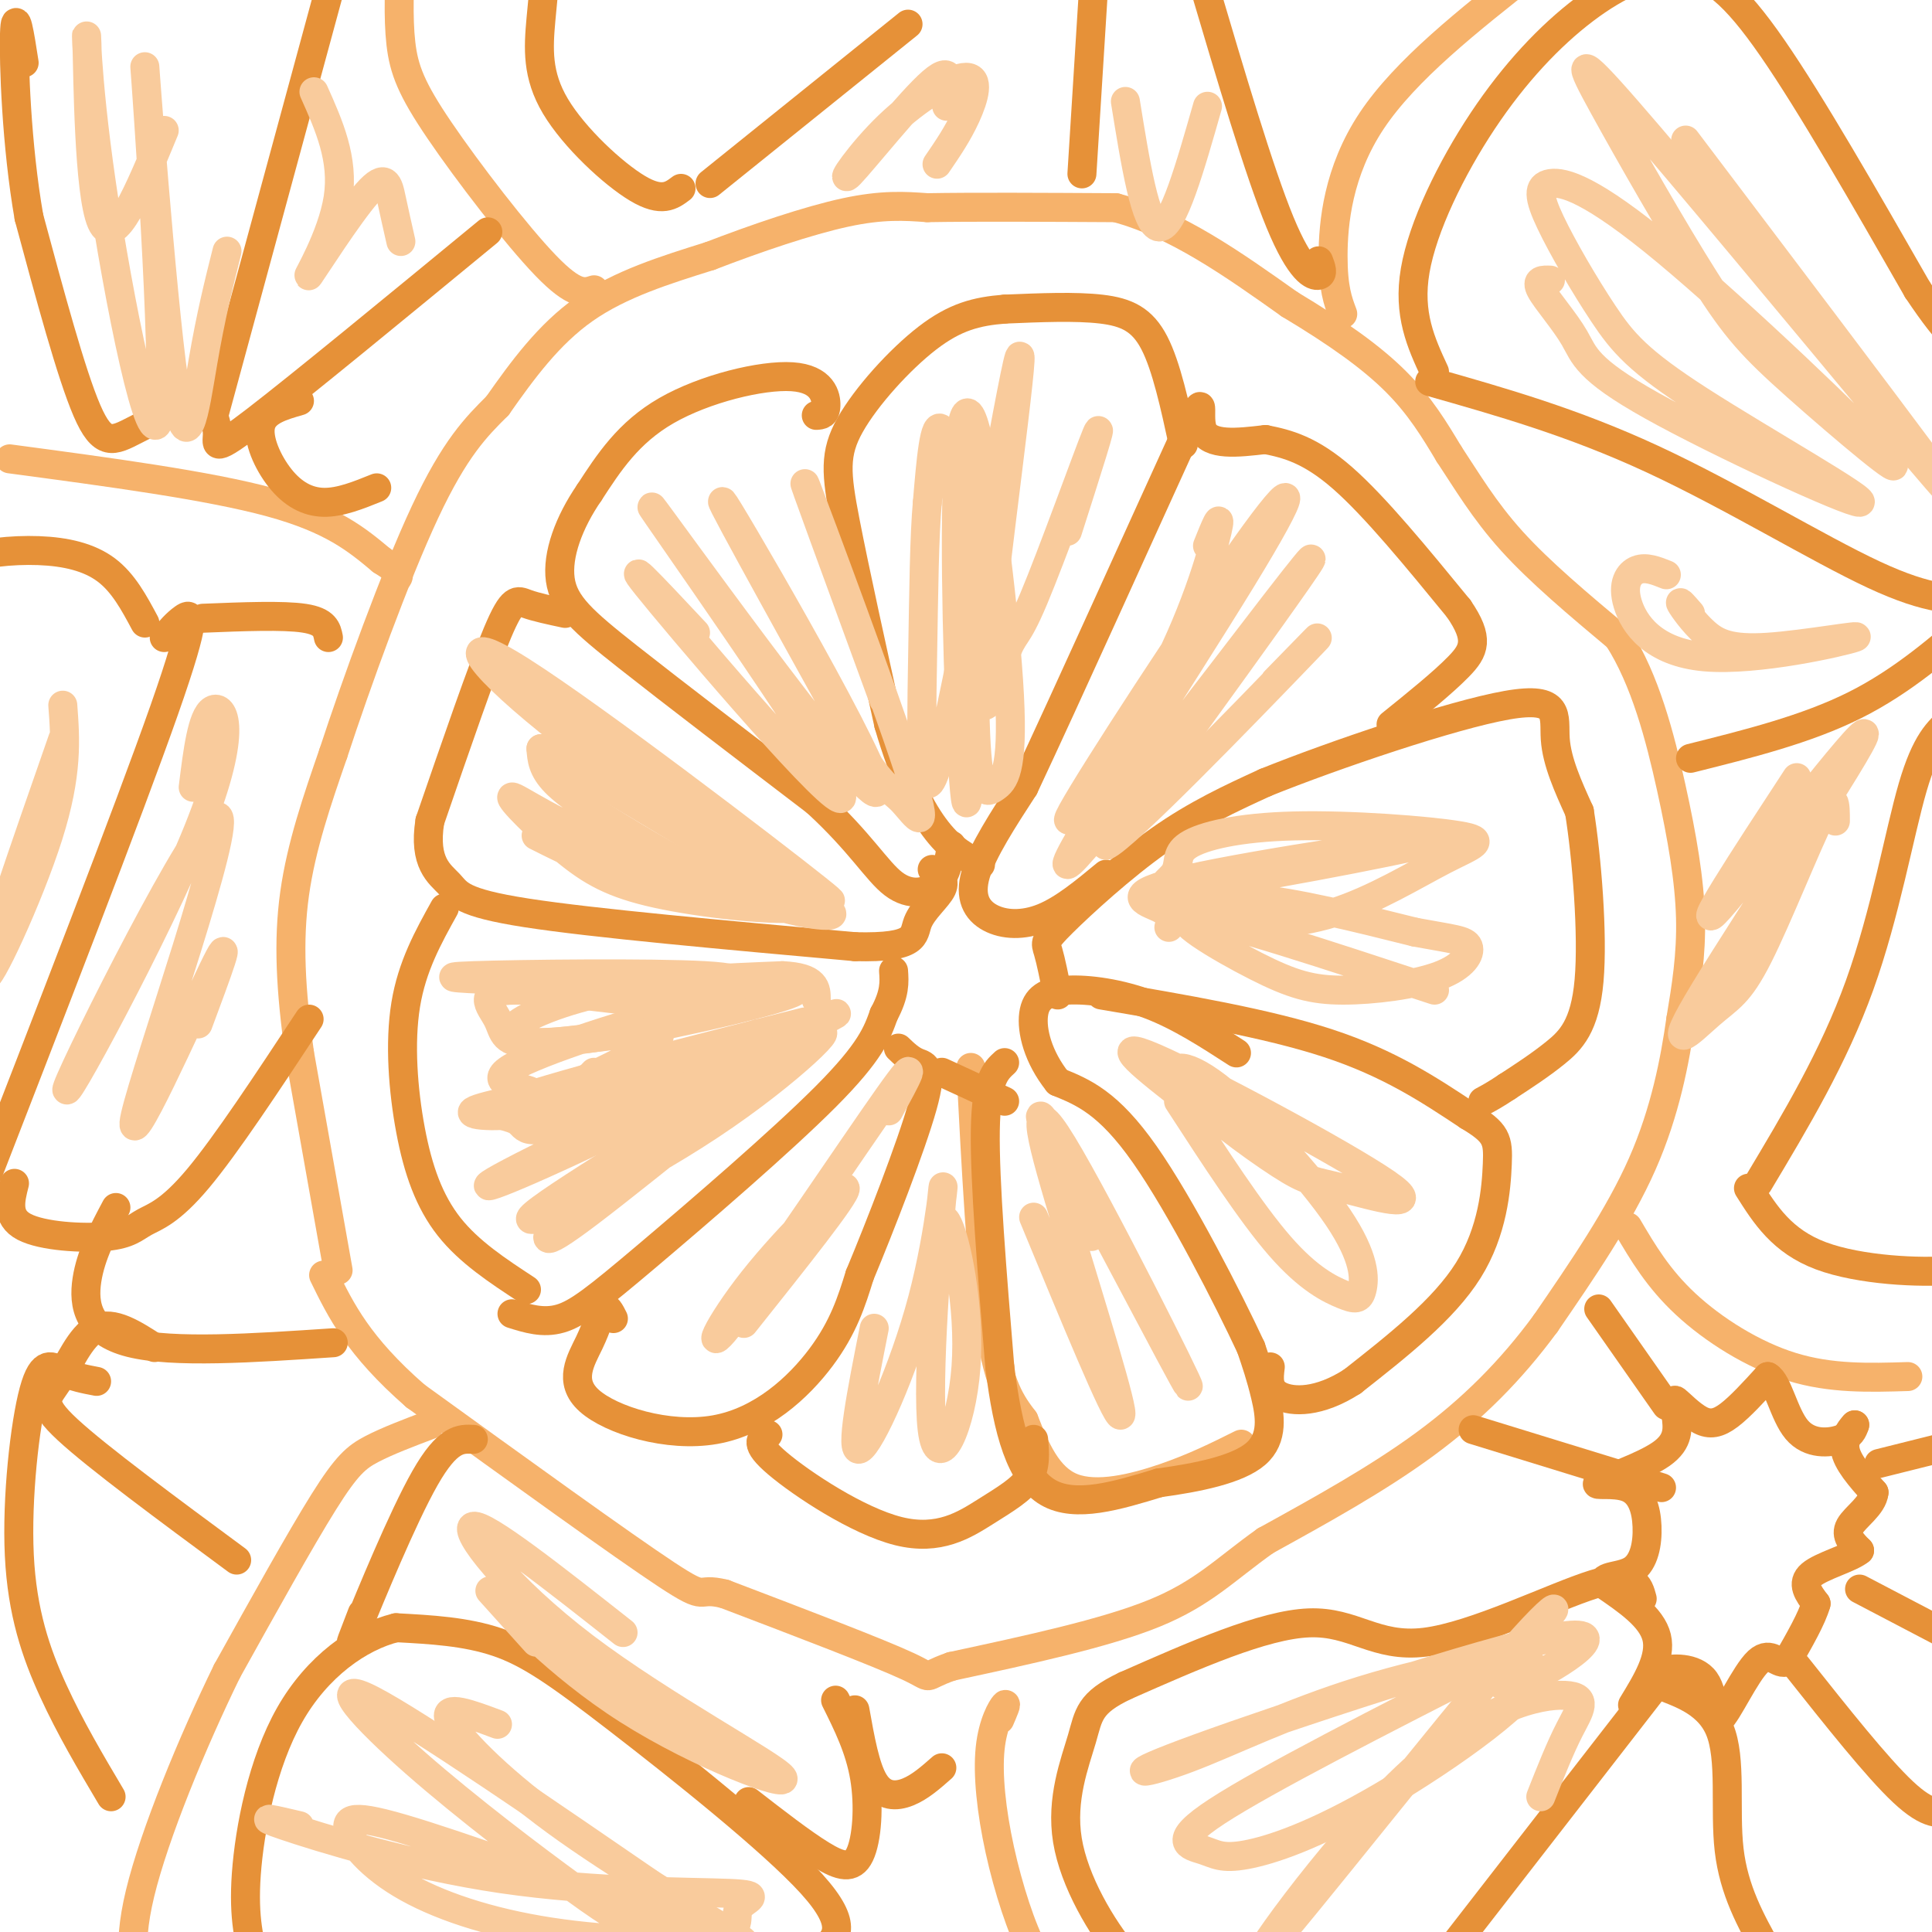 <svg viewBox='0 0 400 400' version='1.1' xmlns='http://www.w3.org/2000/svg' xmlns:xlink='http://www.w3.org/1999/xlink'><g fill='none' stroke='#f6b26b' stroke-width='6' stroke-linecap='round' stroke-linejoin='round'><path d='M70,263c0.000,0.000 -8.000,-45.000 -8,-45'/><path d='M62,218c-1.822,-13.044 -2.378,-23.156 -1,-33c1.378,-9.844 4.689,-19.422 8,-29'/><path d='M69,156c4.800,-14.644 12.800,-36.756 19,-50c6.200,-13.244 10.600,-17.622 15,-22'/><path d='M103,84c5.178,-7.378 10.622,-14.822 18,-20c7.378,-5.178 16.689,-8.089 26,-11'/><path d='M147,53c9.511,-3.667 20.289,-7.333 28,-9c7.711,-1.667 12.356,-1.333 17,-1'/><path d='M192,43c9.333,-0.167 24.167,-0.083 39,0'/><path d='M231,43c12.500,3.333 24.250,11.667 36,20'/><path d='M267,63c10.000,6.000 17.000,11.000 22,16c5.000,5.000 8.000,10.000 11,15'/><path d='M300,94c3.622,5.444 7.178,11.556 13,18c5.822,6.444 13.911,13.222 22,20'/><path d='M335,132c5.631,8.750 8.708,20.625 11,31c2.292,10.375 3.798,19.250 4,27c0.202,7.750 -0.899,14.375 -2,21'/><path d='M348,211c-1.200,8.467 -3.200,19.133 -8,30c-4.800,10.867 -12.400,21.933 -20,33'/><path d='M320,274c-7.200,9.800 -15.200,17.800 -25,25c-9.800,7.200 -21.400,13.600 -33,20'/><path d='M262,319c-8.378,5.956 -12.822,10.844 -23,15c-10.178,4.156 -26.089,7.578 -42,11'/><path d='M197,345c-6.844,2.378 -2.956,2.822 -9,0c-6.044,-2.822 -22.022,-8.911 -38,-15'/><path d='M150,330c-6.267,-1.578 -2.933,1.978 -12,-4c-9.067,-5.978 -30.533,-21.489 -52,-37'/><path d='M86,289c-11.833,-10.333 -15.417,-17.667 -19,-25'/><path d='M89,295c-4.400,1.667 -8.800,3.333 -12,5c-3.200,1.667 -5.200,3.333 -10,11c-4.800,7.667 -12.400,21.333 -20,35'/><path d='M47,346c-7.156,14.644 -15.044,33.756 -18,46c-2.956,12.244 -0.978,17.622 1,23'/><path d='M207,356c0.778,-1.809 1.557,-3.617 1,-3c-0.557,0.617 -2.448,3.660 -3,9c-0.552,5.340 0.236,12.976 2,21c1.764,8.024 4.504,16.435 7,21c2.496,4.565 4.748,5.282 7,6'/><path d='M337,254c3.156,5.356 6.311,10.711 12,16c5.689,5.289 13.911,10.511 22,13c8.089,2.489 16.044,2.244 24,2'/><path d='M278,65c-1.000,-2.644 -2.000,-5.289 -2,-12c0.000,-6.711 1.000,-17.489 8,-28c7.000,-10.511 20.000,-20.756 33,-31'/><path d='M123,60c-1.976,0.631 -3.952,1.262 -10,-5c-6.048,-6.262 -16.167,-19.417 -22,-28c-5.833,-8.583 -7.381,-12.595 -8,-18c-0.619,-5.405 -0.310,-12.202 0,-19'/><path d='M2,95c20.583,2.750 41.167,5.500 54,9c12.833,3.500 17.917,7.750 23,12'/><path d='M79,116c4.333,2.667 3.667,3.333 3,4'/><path d='M201,221c1.083,20.917 2.167,41.833 4,54c1.833,12.167 4.417,15.583 7,19'/><path d='M212,294c2.405,6.143 4.917,12.000 10,14c5.083,2.000 12.738,0.143 19,-2c6.262,-2.143 11.131,-4.571 16,-7'/></g>
<g fill='none' stroke='#e69138' stroke-width='6' stroke-linecap='round' stroke-linejoin='round'><path d='M208,220c-1.917,1.750 -3.833,3.500 -4,14c-0.167,10.500 1.417,29.750 3,49'/><path d='M207,283c1.667,13.489 4.333,22.711 10,26c5.667,3.289 14.333,0.644 23,-2'/><path d='M240,307c7.929,-1.071 16.250,-2.750 20,-6c3.750,-3.250 2.929,-8.071 2,-12c-0.929,-3.929 -1.964,-6.964 -3,-10'/><path d='M259,279c-4.556,-9.778 -14.444,-29.222 -22,-40c-7.556,-10.778 -12.778,-12.889 -18,-15'/><path d='M219,224c-4.128,-5.172 -5.447,-10.603 -5,-14c0.447,-3.397 2.659,-4.761 7,-5c4.341,-0.239 10.812,0.646 17,3c6.188,2.354 12.094,6.177 18,10'/><path d='M228,206c17.167,2.917 34.333,5.833 47,10c12.667,4.167 20.833,9.583 29,15'/><path d='M304,231c5.917,3.548 6.208,4.917 6,10c-0.208,5.083 -0.917,13.881 -6,22c-5.083,8.119 -14.542,15.560 -24,23'/><path d='M280,286c-6.978,4.511 -12.422,4.289 -15,3c-2.578,-1.289 -2.289,-3.644 -2,-6'/><path d='M219,206c-0.720,-3.560 -1.440,-7.119 -2,-9c-0.560,-1.881 -0.958,-2.083 3,-6c3.958,-3.917 12.274,-11.548 20,-17c7.726,-5.452 14.863,-8.726 22,-12'/><path d='M262,162c14.179,-5.714 38.625,-14.000 50,-16c11.375,-2.000 9.679,2.286 10,7c0.321,4.714 2.661,9.857 5,15'/><path d='M327,168c1.524,9.429 2.833,25.500 2,35c-0.833,9.500 -3.810,12.429 -7,15c-3.190,2.571 -6.595,4.786 -10,7'/><path d='M312,225c-2.500,1.667 -3.750,2.333 -5,3'/><path d='M229,181c-4.399,3.643 -8.798,7.286 -13,9c-4.202,1.714 -8.208,1.500 -11,0c-2.792,-1.500 -4.369,-4.286 -3,-9c1.369,-4.714 5.685,-11.357 10,-18'/><path d='M212,163c8.643,-18.357 25.250,-55.250 32,-70c6.750,-14.750 3.643,-7.357 5,-4c1.357,3.357 7.179,2.679 13,2'/><path d='M262,91c4.511,0.889 9.289,2.111 16,8c6.711,5.889 15.356,16.444 24,27'/><path d='M302,126c4.356,6.333 3.244,8.667 0,12c-3.244,3.333 -8.622,7.667 -14,12'/><path d='M245,92c-1.756,-8.089 -3.511,-16.178 -6,-21c-2.489,-4.822 -5.711,-6.378 -11,-7c-5.289,-0.622 -12.644,-0.311 -20,0'/><path d='M208,64c-5.793,0.453 -10.274,1.585 -16,6c-5.726,4.415 -12.695,12.112 -16,18c-3.305,5.888 -2.944,9.968 -1,20c1.944,10.032 5.472,26.016 9,42'/><path d='M184,150c3.222,11.111 6.778,17.889 10,22c3.222,4.111 6.111,5.556 9,7'/><path d='M169,86c0.958,-0.060 1.917,-0.119 2,-2c0.083,-1.881 -0.708,-5.583 -7,-6c-6.292,-0.417 -18.083,2.452 -26,7c-7.917,4.548 -11.958,10.774 -16,17'/><path d='M122,102c-4.202,6.107 -6.708,12.875 -6,18c0.708,5.125 4.631,8.607 14,16c9.369,7.393 24.185,18.696 39,30'/><path d='M169,166c9.155,8.393 12.542,14.375 16,17c3.458,2.625 6.988,1.893 9,0c2.012,-1.893 2.506,-4.946 3,-8'/><path d='M117,127c-3.022,-0.644 -6.044,-1.289 -8,-2c-1.956,-0.711 -2.844,-1.489 -6,6c-3.156,7.489 -8.578,23.244 -14,39'/><path d='M89,170c-1.405,8.702 2.083,10.958 4,13c1.917,2.042 2.262,3.869 16,6c13.738,2.131 40.869,4.565 68,7'/><path d='M177,196c13.143,0.321 12.000,-2.375 13,-5c1.000,-2.625 4.143,-5.179 5,-7c0.857,-1.821 -0.571,-2.911 -2,-4'/><path d='M92,188c-3.351,6.030 -6.702,12.060 -8,20c-1.298,7.940 -0.542,17.792 1,26c1.542,8.208 3.869,14.774 8,20c4.131,5.226 10.065,9.113 16,13'/><path d='M106,272c3.220,1.012 6.440,2.024 10,1c3.560,-1.024 7.458,-4.083 18,-13c10.542,-8.917 27.726,-23.690 37,-33c9.274,-9.310 10.637,-13.155 12,-17'/><path d='M183,210c2.333,-4.333 2.167,-6.667 2,-9'/><path d='M127,273c-0.673,-1.347 -1.346,-2.695 -2,-2c-0.654,0.695 -1.288,3.432 -3,7c-1.712,3.568 -4.500,7.967 0,12c4.500,4.033 16.288,7.701 26,6c9.712,-1.701 17.346,-8.772 22,-15c4.654,-6.228 6.327,-11.614 8,-17'/><path d='M178,264c4.190,-10.048 10.667,-26.667 13,-35c2.333,-8.333 0.524,-8.381 -1,-9c-1.524,-0.619 -2.762,-1.810 -4,-3'/><path d='M159,297c-1.510,0.872 -3.021,1.745 2,6c5.021,4.255 16.573,11.893 25,14c8.427,2.107 13.730,-1.317 18,-4c4.270,-2.683 7.506,-4.624 9,-7c1.494,-2.376 1.247,-5.188 1,-8'/><path d='M195,222c0.000,0.000 13.000,6.000 13,6'/><path d='M338,353c3.000,-4.917 6.000,-9.833 5,-14c-1.000,-4.167 -6.000,-7.583 -11,-11'/><path d='M332,328c-0.550,-1.966 3.577,-1.380 6,-3c2.423,-1.620 3.144,-5.445 3,-9c-0.144,-3.555 -1.152,-6.839 -4,-8c-2.848,-1.161 -7.536,-0.197 -6,-1c1.536,-0.803 9.296,-3.372 13,-6c3.704,-2.628 3.352,-5.314 3,-8'/><path d='M347,293c0.231,-2.150 -0.691,-3.525 0,-3c0.691,0.525 2.994,2.949 5,4c2.006,1.051 3.716,0.729 6,-1c2.284,-1.729 5.142,-4.864 8,-8'/><path d='M366,285c2.095,1.095 3.333,7.833 6,11c2.667,3.167 6.762,2.762 9,2c2.238,-0.762 2.619,-1.881 3,-3'/><path d='M384,295c-0.244,0.244 -2.356,2.356 -2,5c0.356,2.644 3.178,5.822 6,9'/><path d='M388,309c-0.267,2.733 -3.933,5.067 -5,7c-1.067,1.933 0.467,3.467 2,5'/><path d='M385,321c-1.956,1.622 -7.844,3.178 -10,5c-2.156,1.822 -0.578,3.911 1,6'/><path d='M376,332c-0.833,3.000 -3.417,7.500 -6,12'/><path d='M370,344c-1.812,1.009 -3.342,-2.467 -6,0c-2.658,2.467 -6.444,10.878 -8,12c-1.556,1.122 -0.880,-5.044 -3,-8c-2.120,-2.956 -7.034,-2.702 -9,-2c-1.966,0.702 -0.983,1.851 0,3'/><path d='M344,349c2.690,1.262 9.417,2.917 12,9c2.583,6.083 1.024,16.595 2,25c0.976,8.405 4.488,14.702 8,21'/><path d='M366,404c1.333,3.500 0.667,1.750 0,0'/><path d='M372,345c8.333,10.500 16.667,21.000 22,26c5.333,5.000 7.667,4.500 10,4'/><path d='M385,329c0.000,0.000 21.000,11.000 21,11'/><path d='M342,350c0.000,0.000 -52.000,67.000 -52,67'/><path d='M340,331c-0.756,-2.821 -1.512,-5.643 -10,-3c-8.488,2.643 -24.708,10.750 -35,12c-10.292,1.250 -14.655,-4.357 -24,-4c-9.345,0.357 -23.673,6.679 -38,13'/><path d='M233,349c-7.585,3.581 -7.549,6.032 -9,11c-1.451,4.968 -4.391,12.453 -3,21c1.391,8.547 7.112,18.156 12,24c4.888,5.844 8.944,7.922 13,10'/><path d='M344,308c0.000,0.000 -39.000,-12.000 -39,-12'/><path d='M345,291c0.000,0.000 -14.000,-20.000 -14,-20'/><path d='M389,303c0.000,0.000 12.000,-3.000 12,-3'/><path d='M362,246c3.467,5.489 6.933,10.978 15,14c8.067,3.022 20.733,3.578 27,3c6.267,-0.578 6.133,-2.289 6,-4'/><path d='M364,245c7.822,-13.067 15.644,-26.133 21,-41c5.356,-14.867 8.244,-31.533 11,-41c2.756,-9.467 5.378,-11.733 8,-14'/><path d='M350,157c12.000,-3.000 24.000,-6.000 34,-11c10.000,-5.000 18.000,-12.000 26,-19'/><path d='M296,79c14.800,4.200 29.600,8.400 46,16c16.400,7.600 34.400,18.600 46,24c11.600,5.400 16.800,5.200 22,5'/><path d='M297,77c-2.774,-5.985 -5.547,-11.970 -4,-21c1.547,-9.030 7.415,-21.105 14,-31c6.585,-9.895 13.889,-17.611 21,-23c7.111,-5.389 14.030,-8.451 20,-8c5.970,0.451 10.991,4.415 19,16c8.009,11.585 19.004,30.793 30,50'/><path d='M397,60c7.000,10.500 9.500,11.750 12,13'/><path d='M147,38c0.000,0.000 41.000,-33.000 41,-33'/><path d='M141,39c-1.982,1.500 -3.964,3.000 -9,0c-5.036,-3.000 -13.125,-10.500 -17,-17c-3.875,-6.500 -3.536,-12.000 -3,-18c0.536,-6.000 1.268,-12.500 2,-19'/><path d='M224,36c0.000,0.000 3.000,-48.000 3,-48'/><path d='M273,54c0.533,1.378 1.067,2.756 0,3c-1.067,0.244 -3.733,-0.644 -8,-11c-4.267,-10.356 -10.133,-30.178 -16,-50'/><path d='M44,87c0.000,0.000 25.000,-92.000 25,-92'/><path d='M101,48c-19.422,15.978 -38.844,31.956 -48,39c-9.156,7.044 -8.044,5.156 -8,3c0.044,-2.156 -0.978,-4.578 -2,-7'/><path d='M43,83c-3.250,0.036 -10.375,3.625 -15,6c-4.625,2.375 -6.750,3.536 -10,-4c-3.250,-7.536 -7.625,-23.768 -12,-40'/><path d='M6,45c-2.622,-14.933 -3.178,-32.267 -3,-38c0.178,-5.733 1.089,0.133 2,6'/><path d='M62,83c-3.631,1.036 -7.262,2.071 -8,5c-0.738,2.929 1.417,7.750 4,11c2.583,3.250 5.595,4.929 9,5c3.405,0.071 7.202,-1.464 11,-3'/><path d='M34,132c1.244,-1.467 2.489,-2.933 4,-4c1.511,-1.067 3.289,-1.733 -4,19c-7.289,20.733 -23.644,62.867 -40,105'/><path d='M3,245c-0.888,3.506 -1.777,7.011 2,9c3.777,1.989 12.219,2.461 17,2c4.781,-0.461 5.903,-1.855 8,-3c2.097,-1.145 5.171,-2.041 11,-9c5.829,-6.959 14.415,-19.979 23,-33'/><path d='M42,128c8.333,-0.333 16.667,-0.667 21,0c4.333,0.667 4.667,2.333 5,4'/><path d='M30,129c-2.232,-4.173 -4.464,-8.345 -8,-11c-3.536,-2.655 -8.375,-3.792 -14,-4c-5.625,-0.208 -12.036,0.512 -16,2c-3.964,1.488 -5.482,3.744 -7,6'/><path d='M24,250c-2.600,4.889 -5.200,9.778 -6,15c-0.800,5.222 0.200,10.778 9,13c8.800,2.222 25.400,1.111 42,0'/><path d='M32,279c-4.315,-2.798 -8.631,-5.595 -12,-4c-3.369,1.595 -5.792,7.583 -8,11c-2.208,3.417 -4.202,4.262 2,10c6.202,5.738 20.601,16.369 35,27'/><path d='M20,286c-2.407,-0.456 -4.813,-0.912 -7,-2c-2.187,-1.088 -4.153,-2.807 -6,4c-1.847,6.807 -3.574,22.140 -3,34c0.574,11.860 3.450,20.246 7,28c3.550,7.754 7.775,14.877 12,22'/><path d='M170,404c3.060,-2.530 6.119,-5.060 -2,-14c-8.119,-8.940 -27.417,-24.292 -40,-34c-12.583,-9.708 -18.452,-13.774 -25,-16c-6.548,-2.226 -13.774,-2.613 -21,-3'/><path d='M82,337c-7.667,1.869 -16.333,8.042 -22,18c-5.667,9.958 -8.333,23.702 -9,33c-0.667,9.298 0.667,14.149 2,19'/><path d='M75,334c-1.756,4.533 -3.511,9.067 -1,3c2.511,-6.067 9.289,-22.733 14,-31c4.711,-8.267 7.356,-8.133 10,-8'/><path d='M155,373c5.500,4.268 11.000,8.536 15,11c4.000,2.464 6.500,3.125 8,0c1.500,-3.125 2.000,-10.036 1,-16c-1.000,-5.964 -3.500,-10.982 -6,-16'/><path d='M177,354c1.067,6.000 2.133,12.000 4,15c1.867,3.000 4.533,3.000 7,2c2.467,-1.000 4.733,-3.000 7,-5'/></g>
<g fill='none' stroke='#f9cb9c' stroke-width='6' stroke-linecap='round' stroke-linejoin='round'><path d='M116,252c-2.923,3.990 -5.847,7.981 6,-1c11.847,-8.981 38.464,-30.933 46,-36c7.536,-5.067 -4.010,6.751 -21,18c-16.990,11.249 -39.426,21.928 -37,19c2.426,-2.928 29.713,-19.464 57,-36'/><path d='M167,216c-0.363,-1.280 -29.770,13.520 -48,22c-18.230,8.480 -25.283,10.639 -8,2c17.283,-8.639 58.903,-28.076 62,-30c3.097,-1.924 -32.330,13.667 -49,20c-16.670,6.333 -14.582,3.409 -17,2c-2.418,-1.409 -9.343,-1.302 2,-5c11.343,-3.698 40.955,-11.199 52,-14c11.045,-2.801 3.522,-0.900 -4,1'/><path d='M157,214c-9.169,2.843 -30.093,9.450 -39,12c-8.907,2.550 -5.797,1.043 -8,0c-2.203,-1.043 -9.719,-1.622 -4,-5c5.719,-3.378 24.674,-9.556 39,-13c14.326,-3.444 24.024,-4.155 18,-2c-6.024,2.155 -27.769,7.176 -41,9c-13.231,1.824 -17.947,0.453 -16,-2c1.947,-2.453 10.556,-5.986 21,-8c10.444,-2.014 22.722,-2.507 35,-3'/><path d='M162,202c7.000,0.333 7.000,2.667 7,5'/><path d='M106,203c-8.707,-0.337 -17.415,-0.674 -8,-1c9.415,-0.326 36.951,-0.641 48,0c11.049,0.641 5.610,2.240 5,4c-0.610,1.760 3.608,3.683 -5,3c-8.608,-0.683 -30.041,-3.970 -39,-4c-8.959,-0.030 -5.443,3.198 -4,6c1.443,2.802 0.811,5.177 8,5c7.189,-0.177 22.197,-2.908 25,-2c2.803,0.908 -6.598,5.454 -16,10'/><path d='M120,224c-8.083,2.810 -20.292,4.833 -22,6c-1.708,1.167 7.083,1.476 13,0c5.917,-1.476 8.958,-4.738 12,-8'/><path d='M111,173c7.380,3.711 14.759,7.422 24,9c9.241,1.578 20.343,1.022 27,2c6.657,0.978 8.869,3.491 3,4c-5.869,0.509 -19.818,-0.984 -29,-3c-9.182,-2.016 -13.598,-4.554 -19,-9c-5.402,-4.446 -11.792,-10.800 -11,-11c0.792,-0.200 8.766,5.754 23,11c14.234,5.246 34.728,9.784 41,12c6.272,2.216 -1.680,2.109 -11,-1c-9.320,-3.109 -20.009,-9.222 -28,-14c-7.991,-4.778 -13.283,-8.222 -16,-11c-2.717,-2.778 -2.858,-4.889 -3,-7'/><path d='M112,155c13.452,7.297 48.582,29.041 51,30c2.418,0.959 -27.878,-18.867 -46,-33c-18.122,-14.133 -24.071,-22.574 -9,-13c15.071,9.574 51.163,37.164 61,45c9.837,7.836 -6.582,-4.082 -23,-16'/><path d='M144,131c-8.781,-9.366 -17.562,-18.732 -7,-6c10.562,12.732 40.465,47.564 37,39c-3.465,-8.564 -40.300,-60.522 -39,-59c1.300,1.522 40.735,56.525 46,59c5.265,2.475 -23.638,-47.579 -30,-58c-6.362,-10.421 9.819,18.789 26,48'/><path d='M177,154c5.841,9.502 7.442,9.258 10,12c2.558,2.742 6.073,8.469 1,-7c-5.073,-15.469 -18.735,-52.134 -21,-58c-2.265,-5.866 6.868,19.067 16,44'/><path d='M201,120c0.507,-11.297 1.014,-22.594 1,-15c-0.014,7.594 -0.549,34.078 0,47c0.549,12.922 2.182,12.281 4,11c1.818,-1.281 3.822,-3.203 3,-19c-0.822,-15.797 -4.471,-45.470 -7,-55c-2.529,-9.530 -3.937,1.085 -4,22c-0.063,20.915 1.220,52.132 2,55c0.780,2.868 1.056,-22.612 0,-42c-1.056,-19.388 -3.445,-32.682 -5,-35c-1.555,-2.318 -2.278,6.341 -3,15'/><path d='M192,104c-0.639,7.110 -0.735,17.386 -1,33c-0.265,15.614 -0.697,36.567 4,18c4.697,-18.567 14.523,-76.653 16,-81c1.477,-4.347 -5.394,45.045 -7,63c-1.606,17.955 2.054,4.472 4,-1c1.946,-5.472 2.178,-2.935 6,-12c3.822,-9.065 11.235,-29.733 13,-34c1.765,-4.267 -2.117,7.866 -6,20'/><path d='M250,113c1.534,-3.827 3.069,-7.653 2,-3c-1.069,4.653 -4.740,17.787 -13,33c-8.260,15.213 -21.109,32.506 -17,25c4.109,-7.506 25.176,-39.811 36,-55c10.824,-15.189 11.406,-13.263 -1,7c-12.406,20.263 -37.800,58.864 -36,59c1.800,0.136 30.792,-38.194 43,-54c12.208,-15.806 7.631,-9.087 -1,3c-8.631,12.087 -21.315,29.544 -34,47'/><path d='M229,175c3.556,-1.311 29.444,-28.089 39,-38c9.556,-9.911 2.778,-2.956 -4,4'/><path d='M242,192c0.380,-1.329 0.759,-2.657 -2,-4c-2.759,-1.343 -8.658,-2.700 6,-6c14.658,-3.300 49.872,-8.543 51,-8c1.128,0.543 -31.828,6.873 -46,9c-14.172,2.127 -9.558,0.053 -8,-2c1.558,-2.053 0.061,-4.084 3,-6c2.939,-1.916 10.316,-3.716 22,-4c11.684,-0.284 27.677,0.949 34,2c6.323,1.051 2.975,1.919 -3,5c-5.975,3.081 -14.579,8.375 -23,11c-8.421,2.625 -16.659,2.580 -23,2c-6.341,-0.580 -10.784,-1.695 -10,-3c0.784,-1.305 6.795,-2.802 16,-2c9.205,0.802 21.602,3.901 34,7'/><path d='M293,193c7.842,1.454 10.448,1.589 11,3c0.552,1.411 -0.949,4.099 -6,6c-5.051,1.901 -13.653,3.015 -20,3c-6.347,-0.015 -10.440,-1.158 -18,-5c-7.560,-3.842 -18.589,-10.383 -13,-10c5.589,0.383 27.794,7.692 50,15'/><path d='M246,228c-8.606,-6.709 -17.212,-13.417 -7,-9c10.212,4.417 39.241,19.960 48,26c8.759,6.040 -2.752,2.578 -9,1c-6.248,-1.578 -7.231,-1.270 -13,-5c-5.769,-3.730 -16.323,-11.497 -20,-16c-3.677,-4.503 -0.478,-5.743 7,0c7.478,5.743 19.236,18.470 25,27c5.764,8.530 5.535,12.864 5,15c-0.535,2.136 -1.375,2.075 -4,1c-2.625,-1.075 -7.036,-3.164 -13,-10c-5.964,-6.836 -13.482,-18.418 -21,-30'/><path d='M226,256c-7.318,-16.319 -14.636,-32.638 -8,-21c6.636,11.638 27.226,51.232 28,52c0.774,0.768 -18.267,-37.289 -26,-50c-7.733,-12.711 -4.159,-0.076 1,17c5.159,17.076 11.903,38.593 11,39c-0.903,0.407 -9.451,-20.297 -18,-41'/><path d='M193,267c0.585,-8.505 1.171,-17.010 3,-14c1.829,3.010 4.902,17.533 4,30c-0.902,12.467 -5.780,22.876 -7,13c-1.220,-9.876 1.220,-40.039 2,-48c0.780,-7.961 -0.098,6.280 -4,21c-3.902,14.720 -10.829,29.920 -13,31c-2.171,1.080 0.415,-11.960 3,-25'/><path d='M184,230c3.560,-6.523 7.120,-13.046 0,-3c-7.120,10.046 -24.919,36.662 -32,46c-7.081,9.338 -3.445,1.399 4,-8c7.445,-9.399 18.699,-20.257 19,-19c0.301,1.257 -10.349,14.628 -21,28'/><path d='M62,378c-4.950,-1.167 -9.899,-2.333 -3,0c6.899,2.333 25.647,8.166 45,11c19.353,2.834 39.312,2.671 47,3c7.688,0.329 3.107,1.152 2,3c-1.107,1.848 1.261,4.721 -5,6c-6.261,1.279 -21.149,0.965 -34,-1c-12.851,-1.965 -23.663,-5.582 -31,-10c-7.337,-4.418 -11.199,-9.638 -11,-12c0.199,-2.362 4.459,-1.865 22,4c17.541,5.865 48.363,17.099 57,21c8.637,3.901 -4.912,0.471 -13,-2c-8.088,-2.471 -10.714,-3.982 -19,-10c-8.286,-6.018 -22.231,-16.543 -33,-26c-10.769,-9.457 -18.363,-17.845 -9,-13c9.363,4.845 35.681,22.922 62,41'/><path d='M139,393c14.108,8.984 18.380,10.944 12,7c-6.380,-3.944 -23.410,-13.793 -36,-23c-12.590,-9.207 -20.740,-17.774 -22,-21c-1.260,-3.226 4.370,-1.113 10,1'/><path d='M111,340c-5.733,-6.363 -11.467,-12.726 -9,-10c2.467,2.726 13.133,14.543 28,24c14.867,9.457 33.933,16.556 32,14c-1.933,-2.556 -24.867,-14.765 -41,-27c-16.133,-12.235 -25.467,-24.496 -23,-25c2.467,-0.504 16.733,10.748 31,22'/><path d='M311,345c-0.742,2.944 -1.484,5.888 5,3c6.484,-2.888 20.194,-11.610 6,-9c-14.194,2.610 -56.292,16.550 -74,23c-17.708,6.450 -11.027,5.408 -2,2c9.027,-3.408 20.398,-9.182 36,-14c15.602,-4.818 35.434,-8.681 36,-4c0.566,4.681 -18.136,17.906 -32,26c-13.864,8.094 -22.891,11.056 -28,12c-5.109,0.944 -6.298,-0.130 -9,-1c-2.702,-0.870 -6.915,-1.534 3,-8c9.915,-6.466 33.957,-18.733 58,-31'/><path d='M310,344c13.078,-9.518 16.772,-17.813 3,-2c-13.772,15.813 -45.011,55.734 -51,62c-5.989,6.266 13.271,-21.125 29,-36c15.729,-14.875 27.927,-17.236 33,-17c5.073,0.236 3.021,3.067 1,7c-2.021,3.933 -4.010,8.966 -6,14'/><path d='M380,170c-0.000,-3.441 -0.000,-6.882 -3,-1c-3.000,5.882 -8.998,21.088 -13,29c-4.002,7.912 -6.006,8.532 -10,12c-3.994,3.468 -9.978,9.785 -1,-5c8.978,-14.785 32.917,-50.673 33,-53c0.083,-2.327 -23.691,28.907 -30,36c-6.309,7.093 4.845,-9.953 16,-27'/><path d='M350,127c-1.221,-1.403 -2.443,-2.807 -2,-2c0.443,0.807 2.550,3.824 5,6c2.450,2.176 5.241,3.510 13,3c7.759,-0.510 20.485,-2.863 18,-2c-2.485,0.863 -20.182,4.943 -31,4c-10.818,-0.943 -14.759,-6.908 -16,-11c-1.241,-4.092 0.217,-6.312 2,-7c1.783,-0.688 3.892,0.156 6,1'/><path d='M321,58c-1.564,-0.063 -3.128,-0.126 -2,2c1.128,2.126 4.948,6.440 7,10c2.052,3.560 2.337,6.366 16,14c13.663,7.634 40.705,20.095 43,20c2.295,-0.095 -20.158,-12.748 -33,-21c-12.842,-8.252 -16.073,-12.105 -20,-18c-3.927,-5.895 -8.549,-13.832 -11,-19c-2.451,-5.168 -2.731,-7.566 0,-8c2.731,-0.434 8.474,1.096 24,14c15.526,12.904 40.834,37.181 46,43c5.166,5.819 -9.812,-6.822 -19,-15c-9.188,-8.178 -12.586,-11.893 -19,-22c-6.414,-10.107 -15.842,-26.606 -21,-36c-5.158,-9.394 -6.045,-11.684 5,1c11.045,12.684 34.023,40.342 57,68'/><path d='M394,91c11.933,14.133 13.267,15.467 4,3c-9.267,-12.467 -29.133,-38.733 -49,-65'/><path d='M34,27c-5.171,12.516 -10.341,25.031 -13,19c-2.659,-6.031 -2.806,-30.609 -3,-37c-0.194,-6.391 -0.433,5.406 3,29c3.433,23.594 10.539,58.985 12,48c1.461,-10.985 -2.722,-68.347 -3,-72c-0.278,-3.653 3.348,46.401 6,65c2.652,18.599 4.329,5.743 6,-4c1.671,-9.743 3.335,-16.371 5,-23'/><path d='M65,19c3.120,6.978 6.239,13.955 5,22c-1.239,8.045 -6.837,17.156 -6,16c0.837,-1.156 8.110,-12.581 12,-17c3.890,-4.419 4.397,-1.834 5,1c0.603,2.834 1.301,5.917 2,9'/><path d='M40,163c0.913,-7.377 1.825,-14.753 4,-16c2.175,-1.247 5.612,3.637 -3,25c-8.612,21.363 -29.275,59.205 -27,53c2.275,-6.205 27.486,-56.457 31,-56c3.514,0.457 -14.669,51.623 -17,62c-2.331,10.377 11.191,-20.035 16,-30c4.809,-9.965 0.904,0.518 -3,11'/><path d='M13,146c0.533,7.089 1.067,14.178 -3,27c-4.067,12.822 -12.733,31.378 -13,29c-0.267,-2.378 7.867,-25.689 16,-49'/><path d='M196,22c0.773,-4.474 1.545,-8.949 -3,-5c-4.545,3.949 -14.409,16.321 -17,19c-2.591,2.679 2.089,-4.333 8,-10c5.911,-5.667 13.053,-9.987 16,-10c2.947,-0.013 1.699,4.282 0,8c-1.699,3.718 -3.850,6.859 -6,10'/><path d='M233,21c2.083,12.917 4.167,25.833 7,26c2.833,0.167 6.417,-12.417 10,-25'/></g>
</svg>